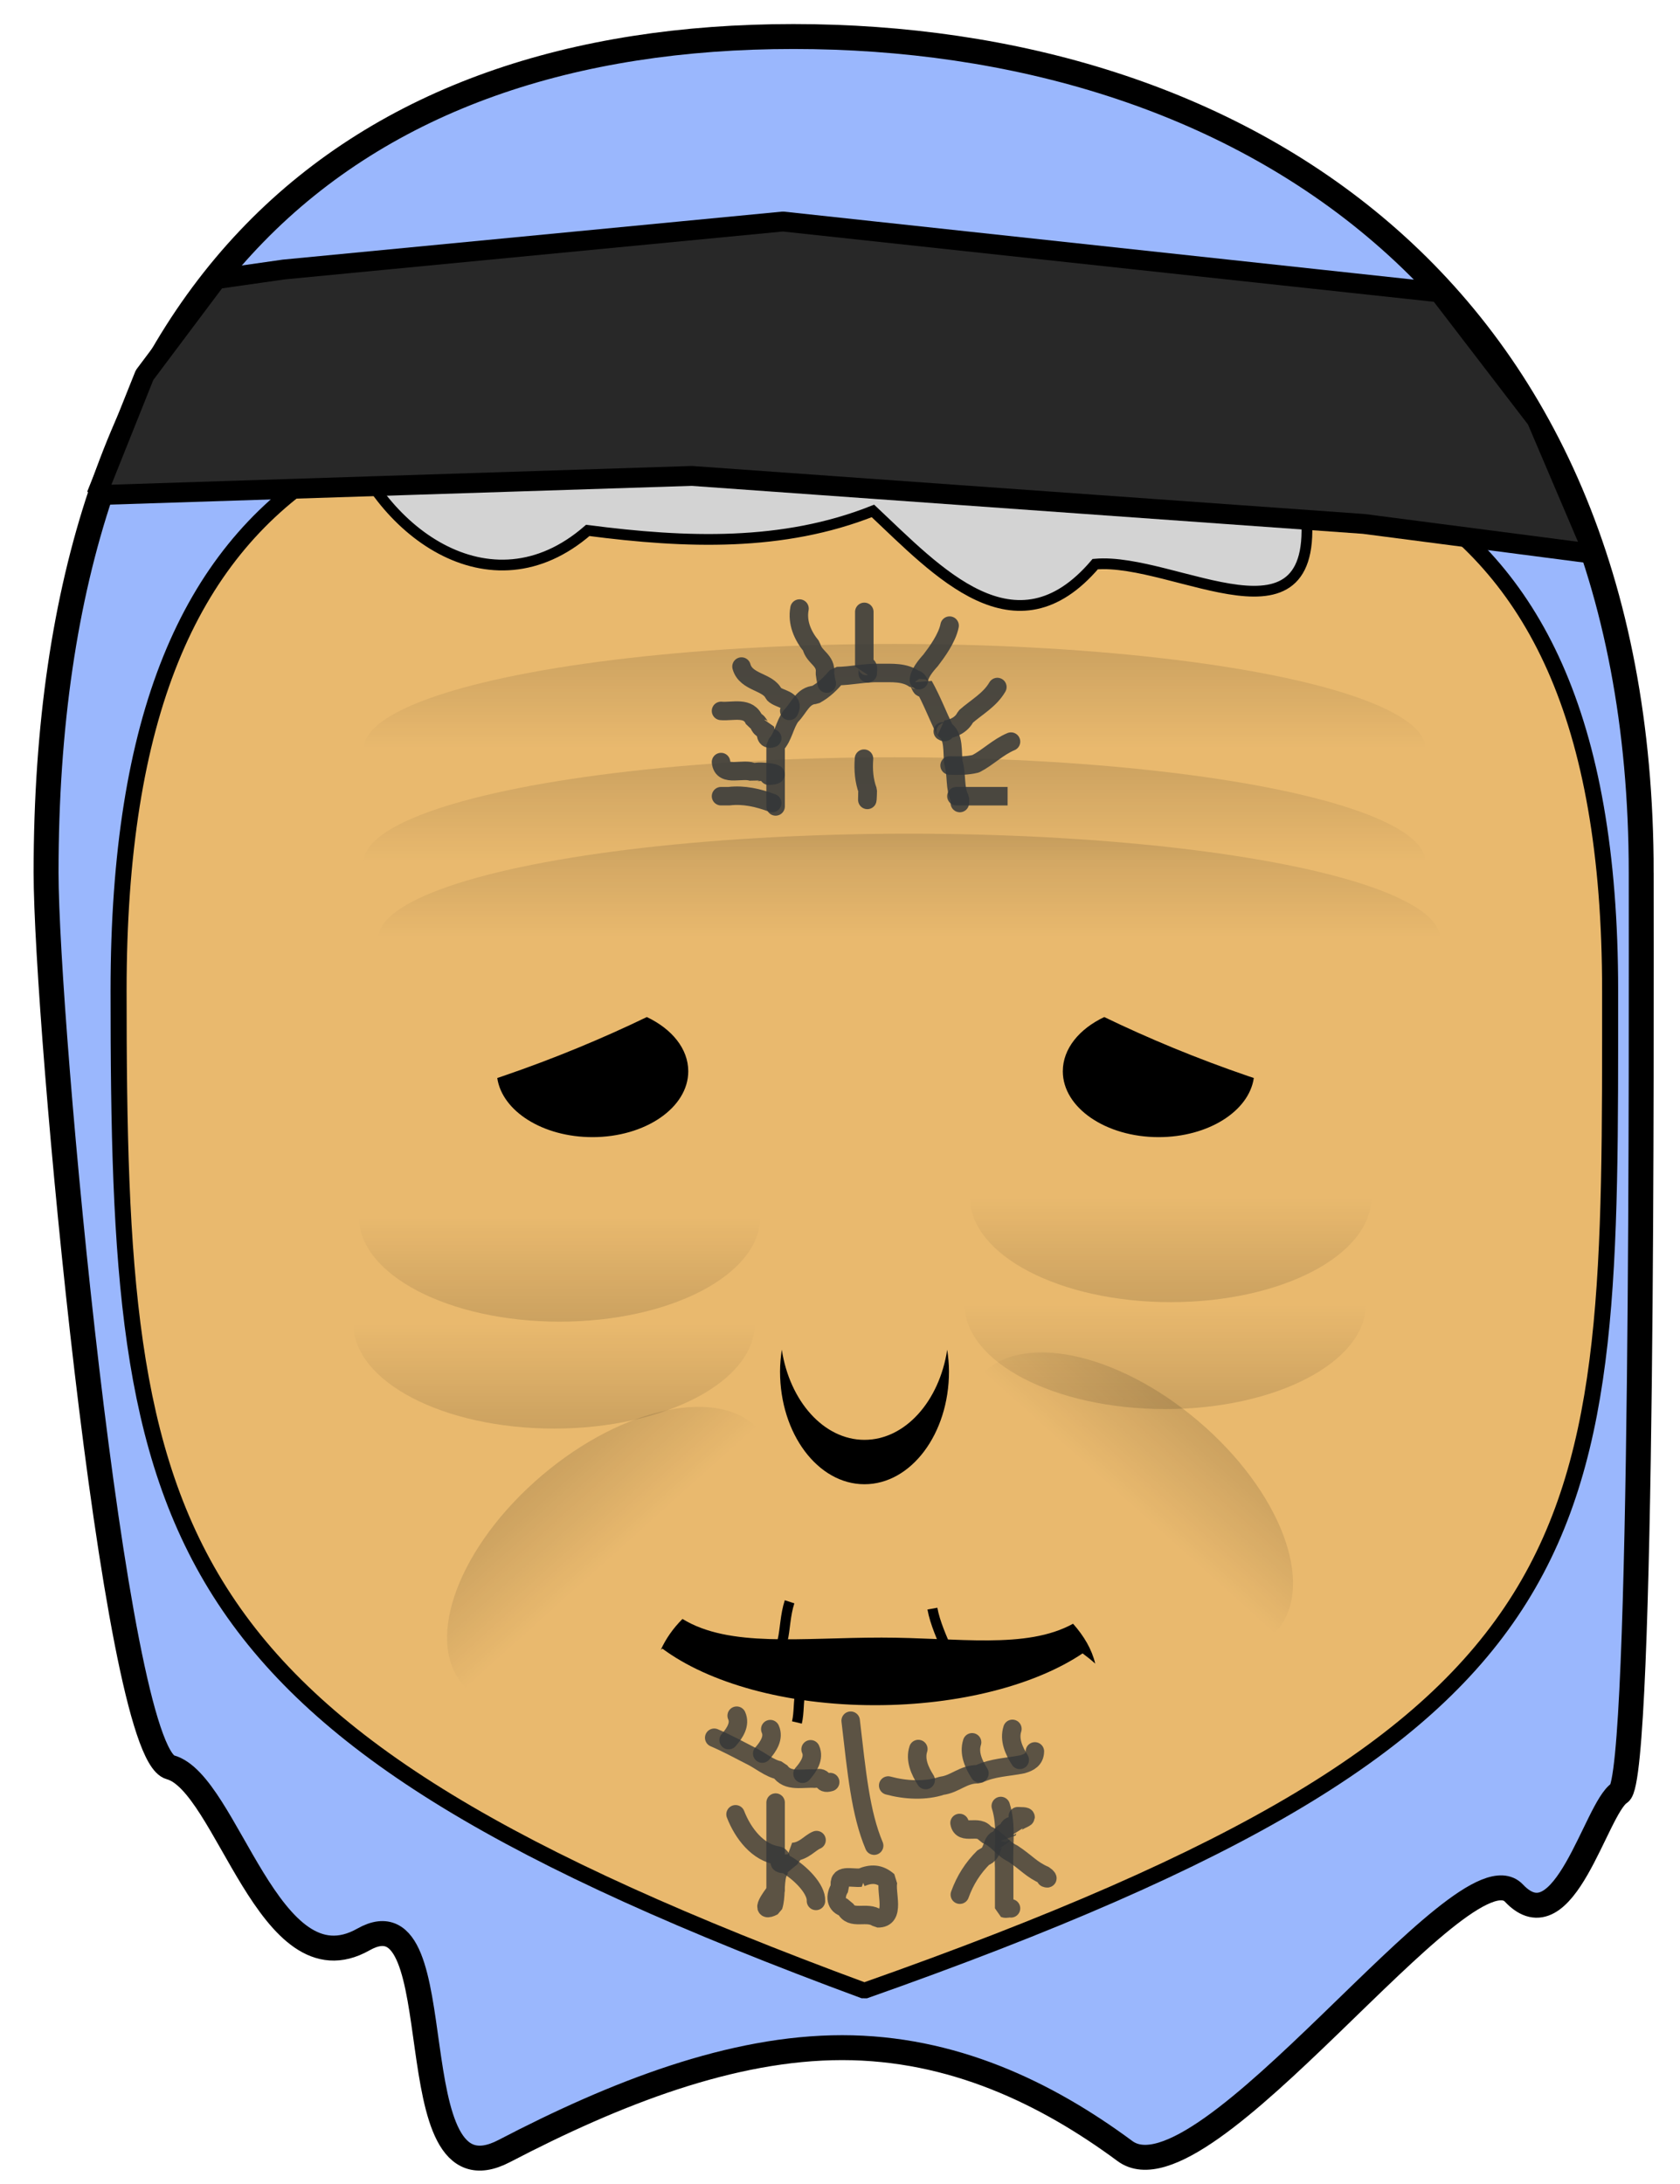 <?xml version="1.0" encoding="UTF-8" standalone="no"?>
<!-- Created with Inkscape (http://www.inkscape.org/) -->

<svg
   xmlns:dc="http://purl.org/dc/elements/1.1/"
   xmlns:cc="http://creativecommons.org/ns#"
   xmlns:rdf="http://www.w3.org/1999/02/22-rdf-syntax-ns#"
   xmlns:svg="http://www.w3.org/2000/svg"
   xmlns="http://www.w3.org/2000/svg"
   xmlns:xlink="http://www.w3.org/1999/xlink"
   xmlns:sodipodi="http://sodipodi.sourceforge.net/DTD/sodipodi-0.dtd"
   xmlns:inkscape="http://www.inkscape.org/namespaces/inkscape"
   id="svg2508"
   sodipodi:docname="oldwomanskurdishface.svg"
   viewBox="0 0 468.75 609.375"
   sodipodi:version="0.32"
   version="1.1"
   inkscape:output_extension="org.inkscape.output.svg.inkscape"
   inkscape:version="0.92.1 r15371"
   width="500"
   height="650">
  <defs
     id="defs3">
    <linearGradient
       id="linearGradient4505"
       y2="249.09"
       xlink:href="#linearGradient4499"
       gradientUnits="userSpaceOnUse"
       x2="670"
       y1="231.42"
       x1="670"
       inkscape:collect="always"
       gradientTransform="matrix(14.813,0,0,2.926,-9627.844,-481.798)" />
    <linearGradient
       id="linearGradient4499"
       inkscape:collect="always">
      <stop
         id="stop4501"
         style="stop-color:#000000"
         offset="0" />
      <stop
         id="stop4503"
         style="stop-color:#000000;stop-opacity:0"
         offset="1" />
    </linearGradient>
    <linearGradient
       inkscape:collect="always"
       xlink:href="#linearGradient4499"
       id="linearGradient8734"
       gradientUnits="userSpaceOnUse"
       x1="670"
       y1="231.42"
       x2="670"
       y2="249.09"
       gradientTransform="matrix(5.447,2.7594688e-8,-3.6832693e-8,3.014,-3068.581,-652.012)" />
    <linearGradient
       inkscape:collect="always"
       xlink:href="#linearGradient4499"
       id="linearGradient8736"
       gradientUnits="userSpaceOnUse"
       x1="670"
       y1="231.42"
       x2="670"
       y2="249.09"
       gradientTransform="matrix(5.6,0,0,2.926,-3378.326,-1101.067)" />
    <linearGradient
       inkscape:collect="always"
       xlink:href="#linearGradient4499"
       id="linearGradient8738"
       gradientUnits="userSpaceOnUse"
       x1="670"
       y1="231.42"
       x2="670"
       y2="249.09"
       gradientTransform="matrix(5.6,0,0,2.926,-3379.857,-1130.899)" />
    <linearGradient
       inkscape:collect="always"
       xlink:href="#linearGradient4499"
       id="linearGradient8740"
       gradientUnits="userSpaceOnUse"
       x1="670"
       y1="231.42"
       x2="670"
       y2="249.09"
       gradientTransform="matrix(5.6,0,0,2.926,-3548.84,-1106.511)" />
    <linearGradient
       inkscape:collect="always"
       xlink:href="#linearGradient4499"
       id="linearGradient8742"
       gradientUnits="userSpaceOnUse"
       x1="670"
       y1="231.42"
       x2="670"
       y2="249.09"
       gradientTransform="matrix(5.6,0,0,2.926,-3550.372,-1136.343)" />
    <linearGradient
       inkscape:collect="always"
       xlink:href="#linearGradient4499"
       id="linearGradient8744"
       gradientUnits="userSpaceOnUse"
       x1="670"
       y1="231.42"
       x2="670"
       y2="249.09"
       gradientTransform="matrix(5.447,2.7594688e-8,-3.6832693e-8,3.014,-3466.105,-252.676)" />
    <linearGradient
       inkscape:collect="always"
       xlink:href="#linearGradient4499"
       id="linearGradient8746"
       gradientUnits="userSpaceOnUse"
       x1="670"
       y1="231.42"
       x2="670"
       y2="249.09"
       gradientTransform="matrix(14.813,0,0,2.926,-9623.798,-428.857)" />
    <linearGradient
       inkscape:collect="always"
       xlink:href="#linearGradient4499"
       id="linearGradient8748"
       gradientUnits="userSpaceOnUse"
       x1="670"
       y1="231.42"
       x2="670"
       y2="249.09"
       gradientTransform="matrix(14.813,0,0,2.926,-9627.844,-450.184)" />
    <filter
       inkscape:collect="always"
       style="color-interpolation-filters:sRGB"
       id="filter9547"
       x="-0.069"
       width="1.138"
       y="-0.026"
       height="1.053">
      <feGaussianBlur
         inkscape:collect="always"
         stdDeviation="0.075"
         id="feGaussianBlur9549" />
    </filter>
    <filter
       inkscape:collect="always"
       style="color-interpolation-filters:sRGB"
       id="filter9551"
       x="-0.069"
       width="1.138"
       y="-0.026"
       height="1.053">
      <feGaussianBlur
         inkscape:collect="always"
         stdDeviation="0.075"
         id="feGaussianBlur9553" />
    </filter>
    <filter
       inkscape:collect="always"
       style="color-interpolation-filters:sRGB"
       id="filter9555"
       x="-0.069"
       width="1.138"
       y="-0.026"
       height="1.053">
      <feGaussianBlur
         inkscape:collect="always"
         stdDeviation="0.075"
         id="feGaussianBlur9557" />
    </filter>
    <filter
       inkscape:collect="always"
       style="color-interpolation-filters:sRGB"
       id="filter9559"
       x="-0.076"
       width="1.151"
       y="-0.021"
       height="1.041">
      <feGaussianBlur
         inkscape:collect="always"
         stdDeviation="0.075"
         id="feGaussianBlur9561" />
    </filter>
    <filter
       inkscape:collect="always"
       style="color-interpolation-filters:sRGB"
       id="filter9563"
       x="-0.076"
       width="1.151"
       y="-0.021"
       height="1.041">
      <feGaussianBlur
         inkscape:collect="always"
         stdDeviation="0.075"
         id="feGaussianBlur9565" />
    </filter>
    <filter
       inkscape:collect="always"
       style="color-interpolation-filters:sRGB"
       id="filter9567"
       x="-0.01"
       width="1.02"
       y="-0.008"
       height="1.016">
      <feGaussianBlur
         inkscape:collect="always"
         stdDeviation="0.075"
         id="feGaussianBlur9569" />
    </filter>
    <filter
       inkscape:collect="always"
       style="color-interpolation-filters:sRGB"
       id="filter9571"
       x="-0.063"
       width="1.126"
       y="-0.006"
       height="1.013">
      <feGaussianBlur
         inkscape:collect="always"
         stdDeviation="0.075"
         id="feGaussianBlur9573" />
    </filter>
    <filter
       inkscape:collect="always"
       style="color-interpolation-filters:sRGB"
       id="filter9575"
       x="-0.007"
       width="1.015"
       y="-0.012"
       height="1.023">
      <feGaussianBlur
         inkscape:collect="always"
         stdDeviation="0.075"
         id="feGaussianBlur9577" />
    </filter>
    <filter
       inkscape:collect="always"
       style="color-interpolation-filters:sRGB"
       id="filter9579"
       x="-0.012"
       width="1.025"
       y="-0.015"
       height="1.029">
      <feGaussianBlur
         inkscape:collect="always"
         stdDeviation="0.075"
         id="feGaussianBlur9581" />
    </filter>
    <filter
       inkscape:collect="always"
       style="color-interpolation-filters:sRGB"
       id="filter9583"
       x="-0.013"
       width="1.026"
       y="-0.006"
       height="1.012">
      <feGaussianBlur
         inkscape:collect="always"
         stdDeviation="0.075"
         id="feGaussianBlur9585" />
    </filter>
    <filter
       inkscape:collect="always"
       style="color-interpolation-filters:sRGB"
       id="filter9587"
       x="-0.008"
       width="1.016"
       y="-0.007"
       height="1.015">
      <feGaussianBlur
         inkscape:collect="always"
         stdDeviation="0.075"
         id="feGaussianBlur9589" />
    </filter>
    <filter
       inkscape:collect="always"
       style="color-interpolation-filters:sRGB"
       id="filter9591"
       x="-0.004"
       width="1.009"
       y="-0.017"
       height="1.034">
      <feGaussianBlur
         inkscape:collect="always"
         stdDeviation="0.075"
         id="feGaussianBlur9593" />
    </filter>
    <filter
       inkscape:collect="always"
       style="color-interpolation-filters:sRGB"
       id="filter9595"
       x="-0.006"
       width="1.011"
       y="-0.014"
       height="1.029">
      <feGaussianBlur
         inkscape:collect="always"
         stdDeviation="0.075"
         id="feGaussianBlur9597" />
    </filter>
    <filter
       inkscape:collect="always"
       style="color-interpolation-filters:sRGB"
       id="filter9599"
       x="-0.188"
       width="1.377"
       y="-0.006"
       height="1.011">
      <feGaussianBlur
         inkscape:collect="always"
         stdDeviation="0.075"
         id="feGaussianBlur9601" />
    </filter>
    <filter
       inkscape:collect="always"
       style="color-interpolation-filters:sRGB"
       id="filter9603"
       x="-0.076"
       width="1.151"
       y="-0.021"
       height="1.041">
      <feGaussianBlur
         inkscape:collect="always"
         stdDeviation="0.075"
         id="feGaussianBlur9605" />
    </filter>
  </defs>
  <sodipodi:namedview
     id="base"
     bordercolor="#666666"
     inkscape:pageshadow="2"
     inkscape:guide-bbox="true"
     pagecolor="#ffffff"
     inkscape:window-height="706"
     inkscape:window-maximized="1"
     inkscape:zoom="0.32625327"
     inkscape:window-x="-8"
     showgrid="false"
     borderopacity="1.0"
     inkscape:current-layer="layer1"
     inkscape:cx="216.66684"
     inkscape:cy="461.47991"
     showguides="true"
     inkscape:window-y="-8"
     inkscape:window-width="1366"
     inkscape:pageopacity="0.0"
     inkscape:document-units="mm"
     inkscape:snap-global="false"
     fit-margin-top="0"
     fit-margin-left="0"
     fit-margin-right="0"
     fit-margin-bottom="0" />
  <g
     id="layer1"
     inkscape:label="Layer 1"
     inkscape:groupmode="layer"
     transform="translate(-56.658,-34.385)">
    <g
       id="g9774"
       transform="translate(9.375,-3.75)">
      <path
         inkscape:export-xdpi="90"
         inkscape:connector-curvature="0"
         inkscape:export-filename="/var/www/cursos/disenno/ilustraciones/ejercicio2.png"
         sodipodi:nodetypes="csssssssssc"
         inkscape:export-ydpi="90"
         d="m 505.207,281.625 c 0,41.169 0.633,252.454 -6.027,256.756 -6.661,4.302 -15.482,42.815 -29.481,27.966 -13.999,-14.848 -86.523,88.251 -108.537,71.969 -22.014,-16.282 -48.205,-28.853 -78.912,-28.853 -30.714,0 -63.051,12.57 -94.278,28.853 -31.228,16.282 -13.021,-73.875 -39.301,-59.027 -26.28,14.848 -38.006,-43.753 -53.877,-48.056 -15.871,-4.302 -34.657,-208.44 -34.657,-249.609 0,-164.705 85.662,-233.298 208.519,-233.298 122.828,0 236.552,68.593 236.552,233.298 z"
         style="fill:#9ab7fd;fill-opacity:1;stroke:#000000;stroke-width:6.957;stroke-miterlimit:4;stroke-dasharray:none;stroke-opacity:1"
         id="path4507" />
      <path
         inkscape:export-xdpi="90"
         inkscape:connector-curvature="0"
         inkscape:export-filename="/var/www/cursos/disenno/ilustraciones/ejercicio2.png"
         sodipodi:nodetypes="ccscc"
         inkscape:export-ydpi="90"
         d="m 496.537,314.588 c 0,154.008 2.312,204.826 -208.085,278.999 C 89.904,520.258 80.367,468.596 80.367,314.588 c 0,-154.008 79.429,-176.528 215.021,-169.621 113.731,8.343 201.149,15.614 201.149,169.621 z"
         style="fill:#e9b96e;stroke:#000000;stroke-width:4.475;stroke-linecap:round;stroke-linejoin:bevel;stroke-miterlimit:4;stroke-dasharray:none;stroke-opacity:1"
         id="path4509" />
      <path
         inkscape:export-xdpi="90"
         inkscape:connector-curvature="0"
         inkscape:export-filename="/var/www/cursos/disenno/ilustraciones/ejercicio2.png"
         inkscape:export-ydpi="90"
         d="m 227.76,321.91 c -12.225,5.907 -25.722,11.541 -40.201,16.495 -0.52,0.191 -1.012,0.354 -1.532,0.517 1.358,9.255 12.716,16.495 26.56,16.495 14.739,0 26.733,-8.22 26.733,-18.373 0,-6.288 -4.566,-11.813 -11.56,-15.134 z"
         style="fill:#000000;stroke-width:2.805"
         id="path4513" />
      <path
         inkscape:export-xdpi="90"
         inkscape:connector-curvature="0"
         inkscape:export-filename="/var/www/cursos/disenno/ilustraciones/ejercicio2.png"
         sodipodi:nodetypes="cccscccsc"
         inkscape:export-ydpi="90"
         d="m 237.702,489.854 c -2.659,2.668 -4.653,5.553 -6.04,8.601 0.231,-0.163 0.202,-0.136 0.434,-0.327 12.832,9.527 34.45,15.787 59.333,15.787 23.67,0 44.883,-5.689 57.917,-14.454 1.243,0.925 2.457,1.878 3.526,2.858 -0.954,-4.001 -3.121,-7.676 -6.185,-11.133 -13.15,7.24 -32.195,3.865 -53.437,3.865 -22.514,0 -42.426,2.831 -55.547,-5.199 z"
         style="fill:#000000;stroke-width:2.805"
         id="path4521" />
      <ellipse
         ry="29.261"
         rx="148.131"
         cy="247.075"
         cx="296.905"
         inkscape:export-xdpi="90"
         inkscape:export-filename="/var/www/cursos/disenno/ilustraciones/ejercicio2.png"
         inkscape:export-ydpi="90"
         style="opacity:0.226;fill:url(#linearGradient4505);stroke-width:6.584"
         id="path4531" />
      <path
         inkscape:export-xdpi="90"
         inkscape:connector-curvature="0"
         inkscape:export-filename="/var/www/cursos/disenno/ilustraciones/ejercicio2.png"
         inkscape:export-ydpi="90"
         d="m 267.586,485.064 c -2.428,7.485 0,15.379 -8.179,17.312"
         style="fill:none;stroke:#000000;stroke-width:2.805px"
         id="path5510" />
      <path
         inkscape:export-xdpi="90"
         inkscape:connector-curvature="0"
         inkscape:export-filename="/var/www/cursos/disenno/ilustraciones/ejercicio2.png"
         inkscape:export-ydpi="90"
         d="m 313.567,506.213 c 2.081,-1.007 -4.74,-11.432 -6.127,-19.244"
         style="fill:none;stroke:#000000;stroke-width:2.805px"
         id="path5512" />
      <path
         inkscape:connector-curvature="0"
         id="path5514"
         d="m 270.649,510.078 c -0.662,2.844 -0.338,5.814 -1.012,8.656"
         style="fill:none;stroke:#000000;stroke-width:2.805px" />
      <path
         inkscape:connector-curvature="0"
         id="path5516"
         d="m 303.513,526.146 c -0.984,3.034 0.447,6.13 2.052,8.656"
         style="opacity:0.877;fill:none;stroke:#333638;stroke-width:5.156;stroke-linecap:round;stroke-linejoin:bevel;stroke-miterlimit:4;stroke-dasharray:none;stroke-opacity:1;filter:url(#filter9603)" />
      <ellipse
         ry="29.261"
         rx="148.131"
         cy="278.689"
         cx="296.905"
         inkscape:export-xdpi="90"
         inkscape:export-filename="/var/www/cursos/disenno/ilustraciones/ejercicio2.png"
         inkscape:export-ydpi="90"
         style="opacity:0.226;fill:url(#linearGradient8748);stroke-width:6.584"
         id="path5524" />
      <ellipse
         ry="29.261"
         rx="148.131"
         cy="300.016"
         cx="300.951"
         inkscape:export-xdpi="90"
         inkscape:export-filename="/var/www/cursos/disenno/ilustraciones/ejercicio2.png"
         inkscape:export-ydpi="90"
         style="opacity:0.226;fill:url(#linearGradient8746);stroke-width:6.584"
         id="path5528" />
      <path
         inkscape:export-xdpi="90"
         inkscape:connector-curvature="0"
         inkscape:export-filename="/var/www/cursos/disenno/ilustraciones/ejercicio2.png"
         inkscape:export-ydpi="90"
         d="m 355.386,321.91 c 12.225,5.907 25.722,11.541 40.201,16.495 0.52,0.191 1.012,0.354 1.532,0.517 -1.358,9.255 -12.716,16.495 -26.56,16.495 -14.739,0 -26.733,-8.22 -26.733,-18.373 0,-6.288 4.566,-11.813 11.56,-15.134 z"
         style="fill:#000000;stroke-width:2.805"
         id="path5535" />
      <ellipse
         ry="30.135"
         rx="54.475"
         cy="497.976"
         cx="183.689"
         inkscape:export-xdpi="90"
         transform="matrix(-0.744,0.668,0.712,0.703,0,0)"
         inkscape:export-filename="/var/www/cursos/disenno/ilustraciones/ejercicio2.png"
         inkscape:export-ydpi="90"
         style="opacity:0.226;fill:url(#linearGradient8744);stroke-width:4.052"
         id="path5537" />
      <ellipse
         ry="29.261"
         rx="56.004"
         cy="-407.47"
         cx="201.883"
         inkscape:export-xdpi="90"
         transform="scale(1,-1)"
         inkscape:export-filename="/var/www/cursos/disenno/ilustraciones/ejercicio2.png"
         inkscape:export-ydpi="90"
         style="opacity:0.226;fill:url(#linearGradient8742);stroke-width:4.048"
         id="path5539" />
      <ellipse
         ry="29.261"
         rx="56.004"
         cy="-377.638"
         cx="203.414"
         inkscape:export-xdpi="90"
         transform="scale(1,-1)"
         inkscape:export-filename="/var/www/cursos/disenno/ilustraciones/ejercicio2.png"
         inkscape:export-ydpi="90"
         style="opacity:0.226;fill:url(#linearGradient8740);stroke-width:4.048"
         id="path5541" />
      <ellipse
         ry="29.261"
         rx="56.004"
         cy="-402.026"
         cx="372.397"
         inkscape:export-xdpi="90"
         transform="scale(1,-1)"
         inkscape:export-filename="/var/www/cursos/disenno/ilustraciones/ejercicio2.png"
         inkscape:export-ydpi="90"
         style="opacity:0.226;fill:url(#linearGradient8738);stroke-width:4.048"
         id="path5561" />
      <ellipse
         ry="29.261"
         rx="56.004"
         cy="-372.194"
         cx="373.929"
         inkscape:export-xdpi="90"
         transform="scale(1,-1)"
         inkscape:export-filename="/var/www/cursos/disenno/ilustraciones/ejercicio2.png"
         inkscape:export-ydpi="90"
         style="opacity:0.226;fill:url(#linearGradient8736);stroke-width:4.048"
         id="path5563" />
      <ellipse
         ry="30.135"
         rx="54.475"
         cy="98.64"
         cx="581.213"
         inkscape:export-xdpi="90"
         transform="matrix(0.744,0.668,-0.712,0.703,0,0)"
         inkscape:export-filename="/var/www/cursos/disenno/ilustraciones/ejercicio2.png"
         inkscape:export-ydpi="90"
         style="opacity:0.226;fill:url(#linearGradient8734);stroke-width:4.052"
         id="path5569" />
      <path
         d="m 265.418,414.729 c -0.289,1.96 -0.491,4.001 -0.491,6.07 0,17.366 10.549,31.466 23.554,31.466 13.034,0 23.583,-14.1 23.583,-31.466 0,-2.069 -0.202,-4.11 -0.491,-6.07 -2.196,14.345 -11.705,25.151 -23.092,25.151 -11.358,0 -20.866,-10.806 -23.063,-25.151 z"
         inkscape:connector-curvature="0"
         style="fill:#000000;stroke-width:2.805"
         id="path3824" />
      <path
         inkscape:connector-curvature="0"
         id="path9719"
         d="m 143.12,156.833 c 9.153,29.212 40.857,52.995 68.163,29.297 27.601,3.594 54.479,4.521 79.57,-5.434 17.924,16.839 39.752,40.977 62.013,14.844 22.328,-1.981 64.008,26.807 58.6,-16.508 -14.3,-35.146 -61.939,-12.49 -90.77,-28.954 -41.673,-1.861 -79.622,-26.326 -121.965,-21.095 -24.702,-1.843 -32.297,27.59 -55.61,27.851 z"
         style="fill:#d3d3d3;fill-opacity:1;stroke:#000000;stroke-width:3;stroke-linecap:butt;stroke-linejoin:miter;stroke-miterlimit:4;stroke-dasharray:none;stroke-opacity:1" />
      <path
         sodipodi:nodetypes="ccccccccccc"
         inkscape:connector-curvature="0"
         id="path8763"
         d="m 107.699,116.014 -20.089,26.786 -13.393,33.482 166.071,-5.357 187.5,13.393 64.223,8.355 -15.977,-37.5 -27.199,-35.46 L 265.734,99.942 126.449,113.335 Z"
         style="fill:#282828;fill-opacity:1;stroke:#000000;stroke-width:5.545;stroke-linecap:round;stroke-linejoin:bevel;stroke-miterlimit:4;stroke-dasharray:none;stroke-opacity:1" />
      <path
         inkscape:connector-curvature="0"
         id="path8765"
         d="m 263.693,263.143 c 0.011,-5.711 -0.017,-11.422 0,-17.133 2.168,-2.22 2.482,-5.687 4.297,-8.105 2.262,-2.269 3.266,-5.746 6.753,-5.896 2.695,-1.482 4.328,-3.249 6.06,-5.23 3.986,-0.029 7.986,-1.008 12.015,-0.875 3.321,0.03 6.865,-0.308 9.733,1.774 1.447,-0.127 1.652,3.878 2.457,1.706 2.255,4.006 3.879,8.345 5.895,12.452 2.657,1.757 2.019,6.091 2.388,9.083 1.053,3.349 0.272,7.172 1.826,10.05 0.028,0.408 -0.002,0.816 -0.025,1.223"
         style="opacity:0.855;fill:none;fill-opacity:1;stroke:#333638;stroke-width:5.159;stroke-linecap:round;stroke-linejoin:bevel;stroke-miterlimit:4;stroke-dasharray:none;stroke-opacity:1" />
      <path
         inkscape:connector-curvature="0"
         id="path8769"
         d="m 270.356,207.935 c -0.732,3.94 0.915,7.618 3.341,10.552 0.657,3.105 4.239,3.779 3.754,7.501 0.131,0.969 0.251,1.945 0.52,2.888"
         style="opacity:0.855;fill:none;fill-opacity:1;stroke:#333638;stroke-width:5.159;stroke-linecap:round;stroke-linejoin:bevel;stroke-miterlimit:4;stroke-dasharray:none;stroke-opacity:1" />
      <path
         inkscape:connector-curvature="0"
         id="path8771"
         d="m 288.441,208.859 c 0.002,5.077 -0.003,10.153 0,15.23 1.433,-0.613 0.915,1.175 0.952,1.904"
         style="opacity:0.855;fill:none;fill-opacity:1;stroke:#333638;stroke-width:5.159;stroke-linecap:round;stroke-linejoin:bevel;stroke-miterlimit:4;stroke-dasharray:none;stroke-opacity:1" />
      <path
         inkscape:connector-curvature="0"
         id="path8773"
         d="m 312.238,212.695 c -0.68,3.515 -3.621,7.49 -5.325,9.721 -1.324,1.441 -3.172,3.734 -3.242,5.509"
         style="opacity:0.855;fill:none;fill-opacity:1;stroke:#333638;stroke-width:5.159;stroke-linecap:round;stroke-linejoin:bevel;stroke-miterlimit:4;stroke-dasharray:none;stroke-opacity:1" />
      <path
         inkscape:connector-curvature="0"
         id="path8775"
         d="m 325.564,229.828 c -2.099,3.631 -5.857,5.642 -8.859,8.293 -1.099,2.318 -3.646,3.397 -5.695,3.582 0.314,0.432 0.044,0.985 -0.676,0.499"
         style="opacity:0.855;fill:none;fill-opacity:1;stroke:#333638;stroke-width:5.159;stroke-linecap:round;stroke-linejoin:bevel;stroke-miterlimit:4;stroke-dasharray:none;stroke-opacity:1" />
      <path
         inkscape:connector-curvature="0"
         id="path8777"
         d="m 329.371,245.058 c -3.634,1.516 -6.525,4.482 -9.833,6.178 -2.388,0.598 -4.859,0.558 -7.3,0.485"
         style="opacity:0.855;fill:none;fill-opacity:1;stroke:#333638;stroke-width:5.159;stroke-linecap:round;stroke-linejoin:bevel;stroke-miterlimit:4;stroke-dasharray:none;stroke-opacity:1" />
      <path
         inkscape:connector-curvature="0"
         id="path8779"
         d="m 314.142,260.288 c 4.759,0 9.519,0 14.278,0 -0.317,0 -0.635,0 -0.952,0"
         style="opacity:0.855;fill:none;fill-opacity:1;stroke:#333638;stroke-width:5.159;stroke-linecap:round;stroke-linejoin:bevel;stroke-miterlimit:4;stroke-dasharray:none;stroke-opacity:1" />
      <path
         inkscape:connector-curvature="0"
         id="path8781"
         d="m 262.741,262.191 c -3.85,-1.45 -7.94,-2.406 -12.065,-1.904 -0.738,0 -1.475,0 -2.213,0"
         style="opacity:0.855;fill:none;fill-opacity:1;stroke:#333638;stroke-width:5.159;stroke-linecap:round;stroke-linejoin:bevel;stroke-miterlimit:4;stroke-dasharray:none;stroke-opacity:1" />
      <path
         inkscape:connector-curvature="0"
         id="path8783"
         d="m 254.175,224.117 c 1.249,4.544 7.425,4.132 9.022,7.663 1.494,1.551 5.919,1.466 4.304,4.711"
         style="opacity:0.855;fill:none;fill-opacity:1;stroke:#333638;stroke-width:5.159;stroke-linecap:round;stroke-linejoin:bevel;stroke-miterlimit:4;stroke-dasharray:none;stroke-opacity:1" />
      <path
         inkscape:connector-curvature="0"
         id="path8785"
         d="m 248.463,236.491 c 3.34,0.283 7.783,-1.351 9.317,2.722 1.697,0.548 1.213,2.463 2.967,2.318 0.322,1.212 -0.007,3.175 1.994,2.576"
         style="opacity:0.855;fill:none;fill-opacity:1;stroke:#333638;stroke-width:5.159;stroke-linecap:round;stroke-linejoin:bevel;stroke-miterlimit:4;stroke-dasharray:none;stroke-opacity:1" />
      <path
         inkscape:connector-curvature="0"
         id="path8787"
         d="m 248.463,250.769 c 0.454,4.497 6.377,1.338 9.204,2.954 1.263,-0.789 9.676,0.504 4.122,0.853"
         style="opacity:0.855;fill:none;fill-opacity:1;stroke:#333638;stroke-width:5.159;stroke-linecap:round;stroke-linejoin:bevel;stroke-miterlimit:4;stroke-dasharray:none;stroke-opacity:1" />
      <path
         inkscape:connector-curvature="0"
         id="path8789"
         d="m 288.355,249.817 c -0.243,3.156 0.025,6.172 1.046,8.942 -0.022,1.769 -0.194,4.184 -0.094,1.058 0,-0.16 0,-0.321 0,-0.481"
         style="opacity:0.855;fill:none;fill-opacity:1;stroke:#333638;stroke-width:5.159;stroke-linecap:round;stroke-linejoin:bevel;stroke-miterlimit:4;stroke-dasharray:none;stroke-opacity:1" />
      <path
         sodipodi:nodetypes="cc"
         inkscape:connector-curvature="0"
         id="path8815"
         d="m 284.634,518.241 c 1.691,14.483 2.737,25.83 6.553,34.865"
         style="opacity:0.877;fill:none;stroke:#333638;stroke-width:5.156;stroke-linecap:round;stroke-linejoin:bevel;stroke-miterlimit:4;stroke-dasharray:none;stroke-opacity:1;filter:url(#filter9599)" />
      <path
         inkscape:connector-curvature="0"
         id="path8817"
         d="m 246.56,523 c 3.545,1.521 6.73,3.256 10.104,4.986 2.584,1.214 5.407,3.665 8.143,4.118 2.156,3.474 6.571,2.022 9.97,2.319 2.982,-0.807 1.354,1.795 4.146,0.95"
         style="opacity:0.877;fill:none;stroke:#333638;stroke-width:5.156;stroke-linecap:round;stroke-linejoin:bevel;stroke-miterlimit:4;stroke-dasharray:none;stroke-opacity:1;filter:url(#filter9595)" />
      <path
         inkscape:connector-curvature="0"
         id="path8819"
         d="m 295.104,536.327 c 4.786,1.294 10.365,1.599 14.949,0.066 3.794,-0.472 5.968,-3.312 10.196,-3.213 4.118,-1.971 8.136,-1.923 12.323,-2.779 1.855,-0.55 3.406,-1.34 3.462,-3.592"
         style="opacity:0.877;fill:none;stroke:#333638;stroke-width:5.156;stroke-linecap:round;stroke-linejoin:bevel;stroke-miterlimit:4;stroke-dasharray:none;stroke-opacity:1;filter:url(#filter9591)" />
      <path
         sodipodi:nodetypes="cccc"
         inkscape:connector-curvature="0"
         id="path8827"
         d="m 252.513,544.357 c 2.06,5.302 6.216,10.79 11.976,11.535 2.011,1.059 -1.539,2.263 2.051,2.379 4.18,2.415 8.587,7.001 8.412,10.257"
         style="opacity:0.877;fill:none;stroke:#333638;stroke-width:5.156;stroke-linecap:round;stroke-linejoin:bevel;stroke-miterlimit:4;stroke-dasharray:none;stroke-opacity:1;filter:url(#filter9587)" />
      <path
         inkscape:connector-curvature="0"
         id="path8829"
         d="m 263.693,541.086 c -0.011,8.249 0.015,16.499 0,24.748 -1.237,1.568 -4.678,6.274 -0.629,4.162 0.829,-2.536 0.35,-6.04 1.105,-8.922 0.704,-1.759 1.412,-3.2 3.109,-2.93 0.064,-1.885 1.942,-2.543 1.146,-3.276 3.174,-0.158 4.825,-2.565 6.691,-3.312"
         style="opacity:0.877;fill:none;stroke:#333638;stroke-width:5.156;stroke-linecap:round;stroke-linejoin:bevel;stroke-miterlimit:4;stroke-dasharray:none;stroke-opacity:1;filter:url(#filter9583)" />
      <path
         inkscape:connector-curvature="0"
         id="path8831"
         d="m 287.49,562.027 c -2.769,0.257 -6.542,-1.274 -5.791,2.684 -1.605,2.44 -1.264,5.105 1.394,5.717 1.625,3.767 6.087,0.698 9.067,2.953 5.233,0.124 2.116,-7.197 2.945,-10.403 -2.401,-2.099 -4.726,-2.2 -7.615,-0.952 z"
         style="opacity:0.877;fill:none;stroke:#333638;stroke-width:5.156;stroke-linecap:round;stroke-linejoin:bevel;stroke-miterlimit:4;stroke-dasharray:none;stroke-opacity:1;filter:url(#filter9579)" />
      <path
         sodipodi:nodetypes="ccccc"
         inkscape:connector-curvature="0"
         id="path8835"
         d="m 315.014,546.778 c 0.637,3.63 5.521,0.182 7.227,3.152 3.136,1.008 4.733,4.077 7.561,5.332 4.041,2.666 5.223,4.518 9.075,6.168 0.282,0.341 1.183,1.082 0.196,0.695"
         style="opacity:0.877;fill:none;stroke:#333638;stroke-width:5.156;stroke-linecap:round;stroke-linejoin:bevel;stroke-miterlimit:4;stroke-dasharray:none;stroke-opacity:1;filter:url(#filter9575)" />
      <path
         inkscape:connector-curvature="0"
         id="path8837"
         d="m 326.516,542.038 c 1.766,5.573 0.648,11.516 0.953,17.263 -0.002,3.764 -0.007,7.528 -8.5e-4,11.293 0.627,0.23 1.267,-0.124 1.904,0"
         style="opacity:0.877;fill:none;stroke:#333638;stroke-width:5.156;stroke-linecap:round;stroke-linejoin:bevel;stroke-miterlimit:4;stroke-dasharray:none;stroke-opacity:1;filter:url(#filter9571)" />
      <path
         inkscape:connector-curvature="0"
         id="path8839"
         d="m 315.094,566.786 c 1.474,-4.09 3.642,-7.476 6.687,-10.503 3.094,-0.939 1.793,-5.183 4.583,-4.923 0.406,-1.662 1.053,-2.255 1.809,-1.644 0.435,-1.996 1.193,-2.255 1.956,-2.133 0.526,-1.888 6.368,-2.624 1.147,-2.69"
         style="opacity:0.877;fill:none;stroke:#333638;stroke-width:5.156;stroke-linecap:round;stroke-linejoin:bevel;stroke-miterlimit:4;stroke-dasharray:none;stroke-opacity:1;filter:url(#filter9567)" />
      <path
         style="opacity:0.877;fill:none;stroke:#333638;stroke-width:5.156;stroke-linecap:round;stroke-linejoin:bevel;stroke-miterlimit:4;stroke-dasharray:none;stroke-opacity:1;filter:url(#filter9563)"
         d="m 318.513,524.271 c -0.984,3.034 0.447,6.13 2.052,8.656"
         id="path9477"
         inkscape:connector-curvature="0" />
      <path
         style="opacity:0.877;fill:none;stroke:#333638;stroke-width:5.156;stroke-linecap:round;stroke-linejoin:bevel;stroke-miterlimit:4;stroke-dasharray:none;stroke-opacity:1;filter:url(#filter9559)"
         d="m 329.763,520.521 c -0.984,3.034 0.447,6.13 2.052,8.656"
         id="path9479"
         inkscape:connector-curvature="0" />
      <path
         inkscape:connector-curvature="0"
         id="path9481"
         d="m 273.455,526.217 c 1.078,2.392 -0.49,4.833 -2.249,6.824"
         style="opacity:0.877;fill:none;stroke:#333638;stroke-width:5.156;stroke-linecap:round;stroke-linejoin:bevel;stroke-miterlimit:4;stroke-dasharray:none;stroke-opacity:1;filter:url(#filter9555)" />
      <path
         style="opacity:0.877;fill:none;stroke:#333638;stroke-width:5.156;stroke-linecap:round;stroke-linejoin:bevel;stroke-miterlimit:4;stroke-dasharray:none;stroke-opacity:1;filter:url(#filter9551)"
         d="m 262.205,520.592 c 1.078,2.392 -0.49,4.833 -2.249,6.824"
         id="path9483"
         inkscape:connector-curvature="0" />
      <path
         inkscape:connector-curvature="0"
         id="path9485"
         d="m 252.83,516.842 c 1.078,2.392 -0.49,4.833 -2.249,6.824"
         style="opacity:0.877;fill:none;stroke:#333638;stroke-width:5.156;stroke-linecap:round;stroke-linejoin:bevel;stroke-miterlimit:4;stroke-dasharray:none;stroke-opacity:1;filter:url(#filter9547)" />
    </g>
  </g>
</svg>
